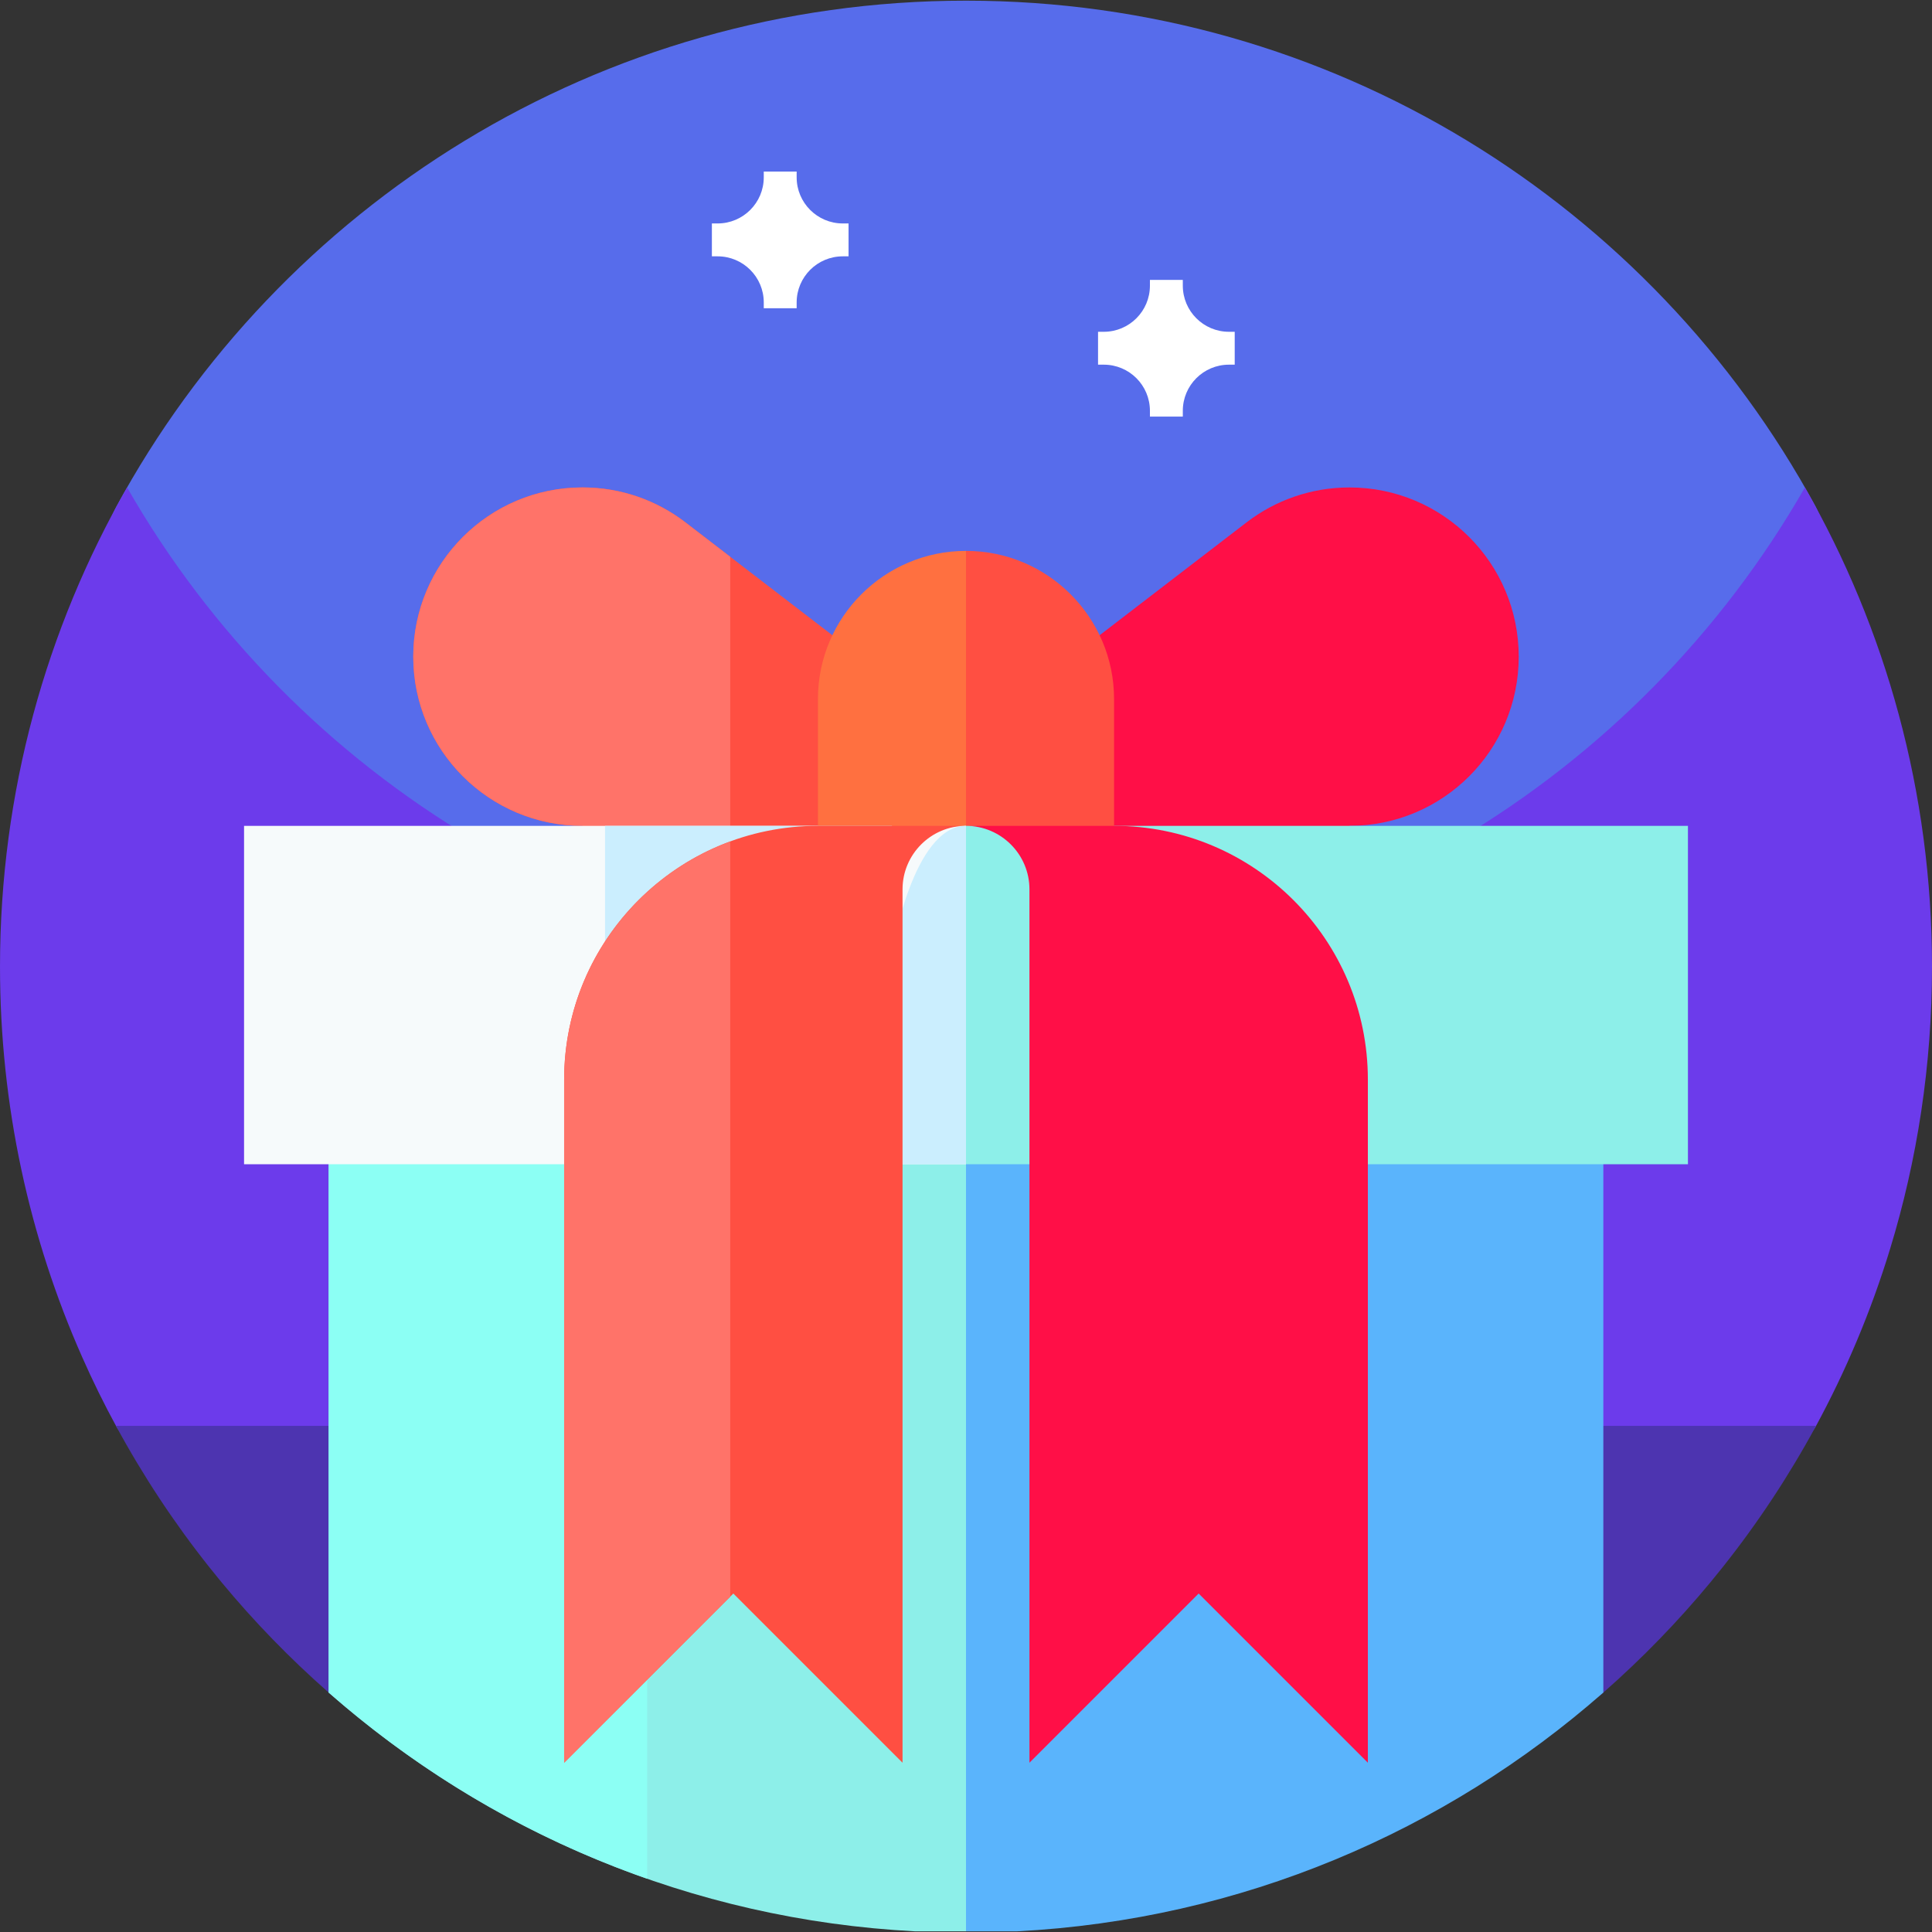 <svg xmlns="http://www.w3.org/2000/svg" id="Capa_1" height="512" viewBox="0 0 512 512" width="512"><rect x="0" y="0" width="512" height="512" fill="#333333" stroke="none"/><g><g><path d="m256 327.736c-141.387 0-244.868-157.085-225.264-193.289 43.302-79.963 127.94-134.27 225.264-134.27 97.204 0 181.752 54.172 225.103 133.974 19.704 36.274-83.716 193.585-225.103 193.585z" fill="#576ceb"></path><path d="m512 256.177c0 26.051-3.891 51.191-11.129 74.871-5.031 16.469-11.672 32.231-19.75 47.109-8.25 15.2-147.391 59.961-225.121 59.961s-216.871-44.761-225.109-59.961c-3.289-6.031-6.332-12.21-9.121-18.531-14-31.629-21.77-66.629-21.77-103.449 0-46.219 12.25-89.57 33.68-127 44.121 77.07 127.16 129 222.32 129s178.211-51.93 222.32-129c21.43 37.43 33.68 80.781 33.68 127zm0 0" fill="#6c3beb"></path><path d="m481.262 377.876c-7.16 13.223-15.434 25.742-24.723 37.43-8.437 10.633-17.719 20.57-27.719 29.723-1.316 1.205-2.644 2.396-3.985 3.574-45.065 39.575-292.659 39.552-337.732-.055-1.32-1.16-2.627-2.332-3.922-3.519-10-9.153-19.282-19.09-27.719-29.723-9.289-11.688-17.563-24.207-24.723-37.43zm0 0" fill="#4d34b0"></path></g><g><path d="m357.64 129.177c-10.253 0-19.701 3.442-27.254 9.232l-104.74 80.451 30.353 89.683 101.641-89.683c24.765 0 44.841-20.076 44.841-44.841s-20.076-44.842-44.841-44.842z" fill="#ff0f47"></path><path d="m154.359 129.177c10.253 0 19.701 3.442 27.254 9.232l104.739 80.451-30.353 89.683-101.64-89.683c-24.765 0-44.841-20.076-44.841-44.841s20.076-44.842 44.841-44.842z" fill="#ff4f42"></path><path d="m193.516 147.551-11.903-9.143c-7.554-5.79-17.002-9.232-27.254-9.232-24.765 0-44.841 20.076-44.841 44.841s20.076 44.841 44.841 44.841l39.157 34.55z" fill="#ff7369"></path><path d="m255.999 511.823h13.496c59.428-3.087 113.484-26.447 155.406-63.286v-162.415h-337.804z" fill="#5ab4fc"></path><path d="m87.097 448.536c41.923 36.84 95.979 60.2 155.407 63.287h13.495v-225.701h-168.902z" fill="#8defe9"></path><path d="m87.097 448.536c24.455 21.49 53.039 38.385 84.412 49.35v-211.764h-84.412z" fill="#8cfff4"></path><path d="m295.236 185.228c0-21.635-17.601-39.236-39.236-39.236l-39.236 95.288h78.472z" fill="#ff4f42"></path><path d="m216.763 185.228v56.052h39.236v-95.288c-21.634 0-39.236 17.601-39.236 39.236z" fill="#ff7040"></path><path d="m447.323 218.86h-152.087v22.421s-8.883-22.421-39.236-22.421l-67.262 44.841 67.262 44.841h191.323z" fill="#8defe9"></path><path d="m64.676 218.86v89.683h191.323v-89.683c-28.221 0-39.236 33.631-39.236 33.631v-33.631z" fill="#f6fafb"></path><path d="m160.338 218.86v89.683h95.662v-89.683c-14.11 0-19.618 33.631-19.618 33.631v-33.631z" fill="#cbeefe"></path><path d="m149.501 286.122v181.02l44.841-44.841 44.841 44.841v-231.467c0-9.272 7.543-16.816 16.815-16.816h-39.236c-37.147.001-67.261 30.115-67.261 67.263z" fill="#ff4f42"></path><path d="m193.516 222.988c-25.691 9.463-44.015 34.157-44.015 63.133v181.02l44.015-44.015z" fill="#ff7369"></path><path d="m362.498 286.122v181.02l-44.842-44.842-44.841 44.841v-231.466c0-9.272-7.543-16.816-16.816-16.816h39.236c37.149.001 67.263 30.115 67.263 67.263z" fill="#ff0f47"></path></g><g fill="#fff"><path d="m188.656 67.932h1.524c6.754 0 12.226 5.472 12.226 12.226v1.528h8.715v-1.528c0-6.754 5.477-12.226 12.227-12.226h1.527v-8.715h-1.527c-6.75 0-12.227-5.477-12.227-12.227v-1.523h-8.715v1.523c0 6.75-5.472 12.227-12.226 12.227h-1.524zm0-8.715"></path><path d="m290.992 96.642h1.524c6.754 0 12.226 5.472 12.226 12.226v1.528h8.715v-1.528c0-6.754 5.477-12.226 12.227-12.226h1.527v-8.715h-1.527c-6.75 0-12.227-5.477-12.227-12.227v-1.523h-8.715v1.523c0 6.75-5.472 12.227-12.226 12.227h-1.524zm0-8.715"></path></g></g></svg>